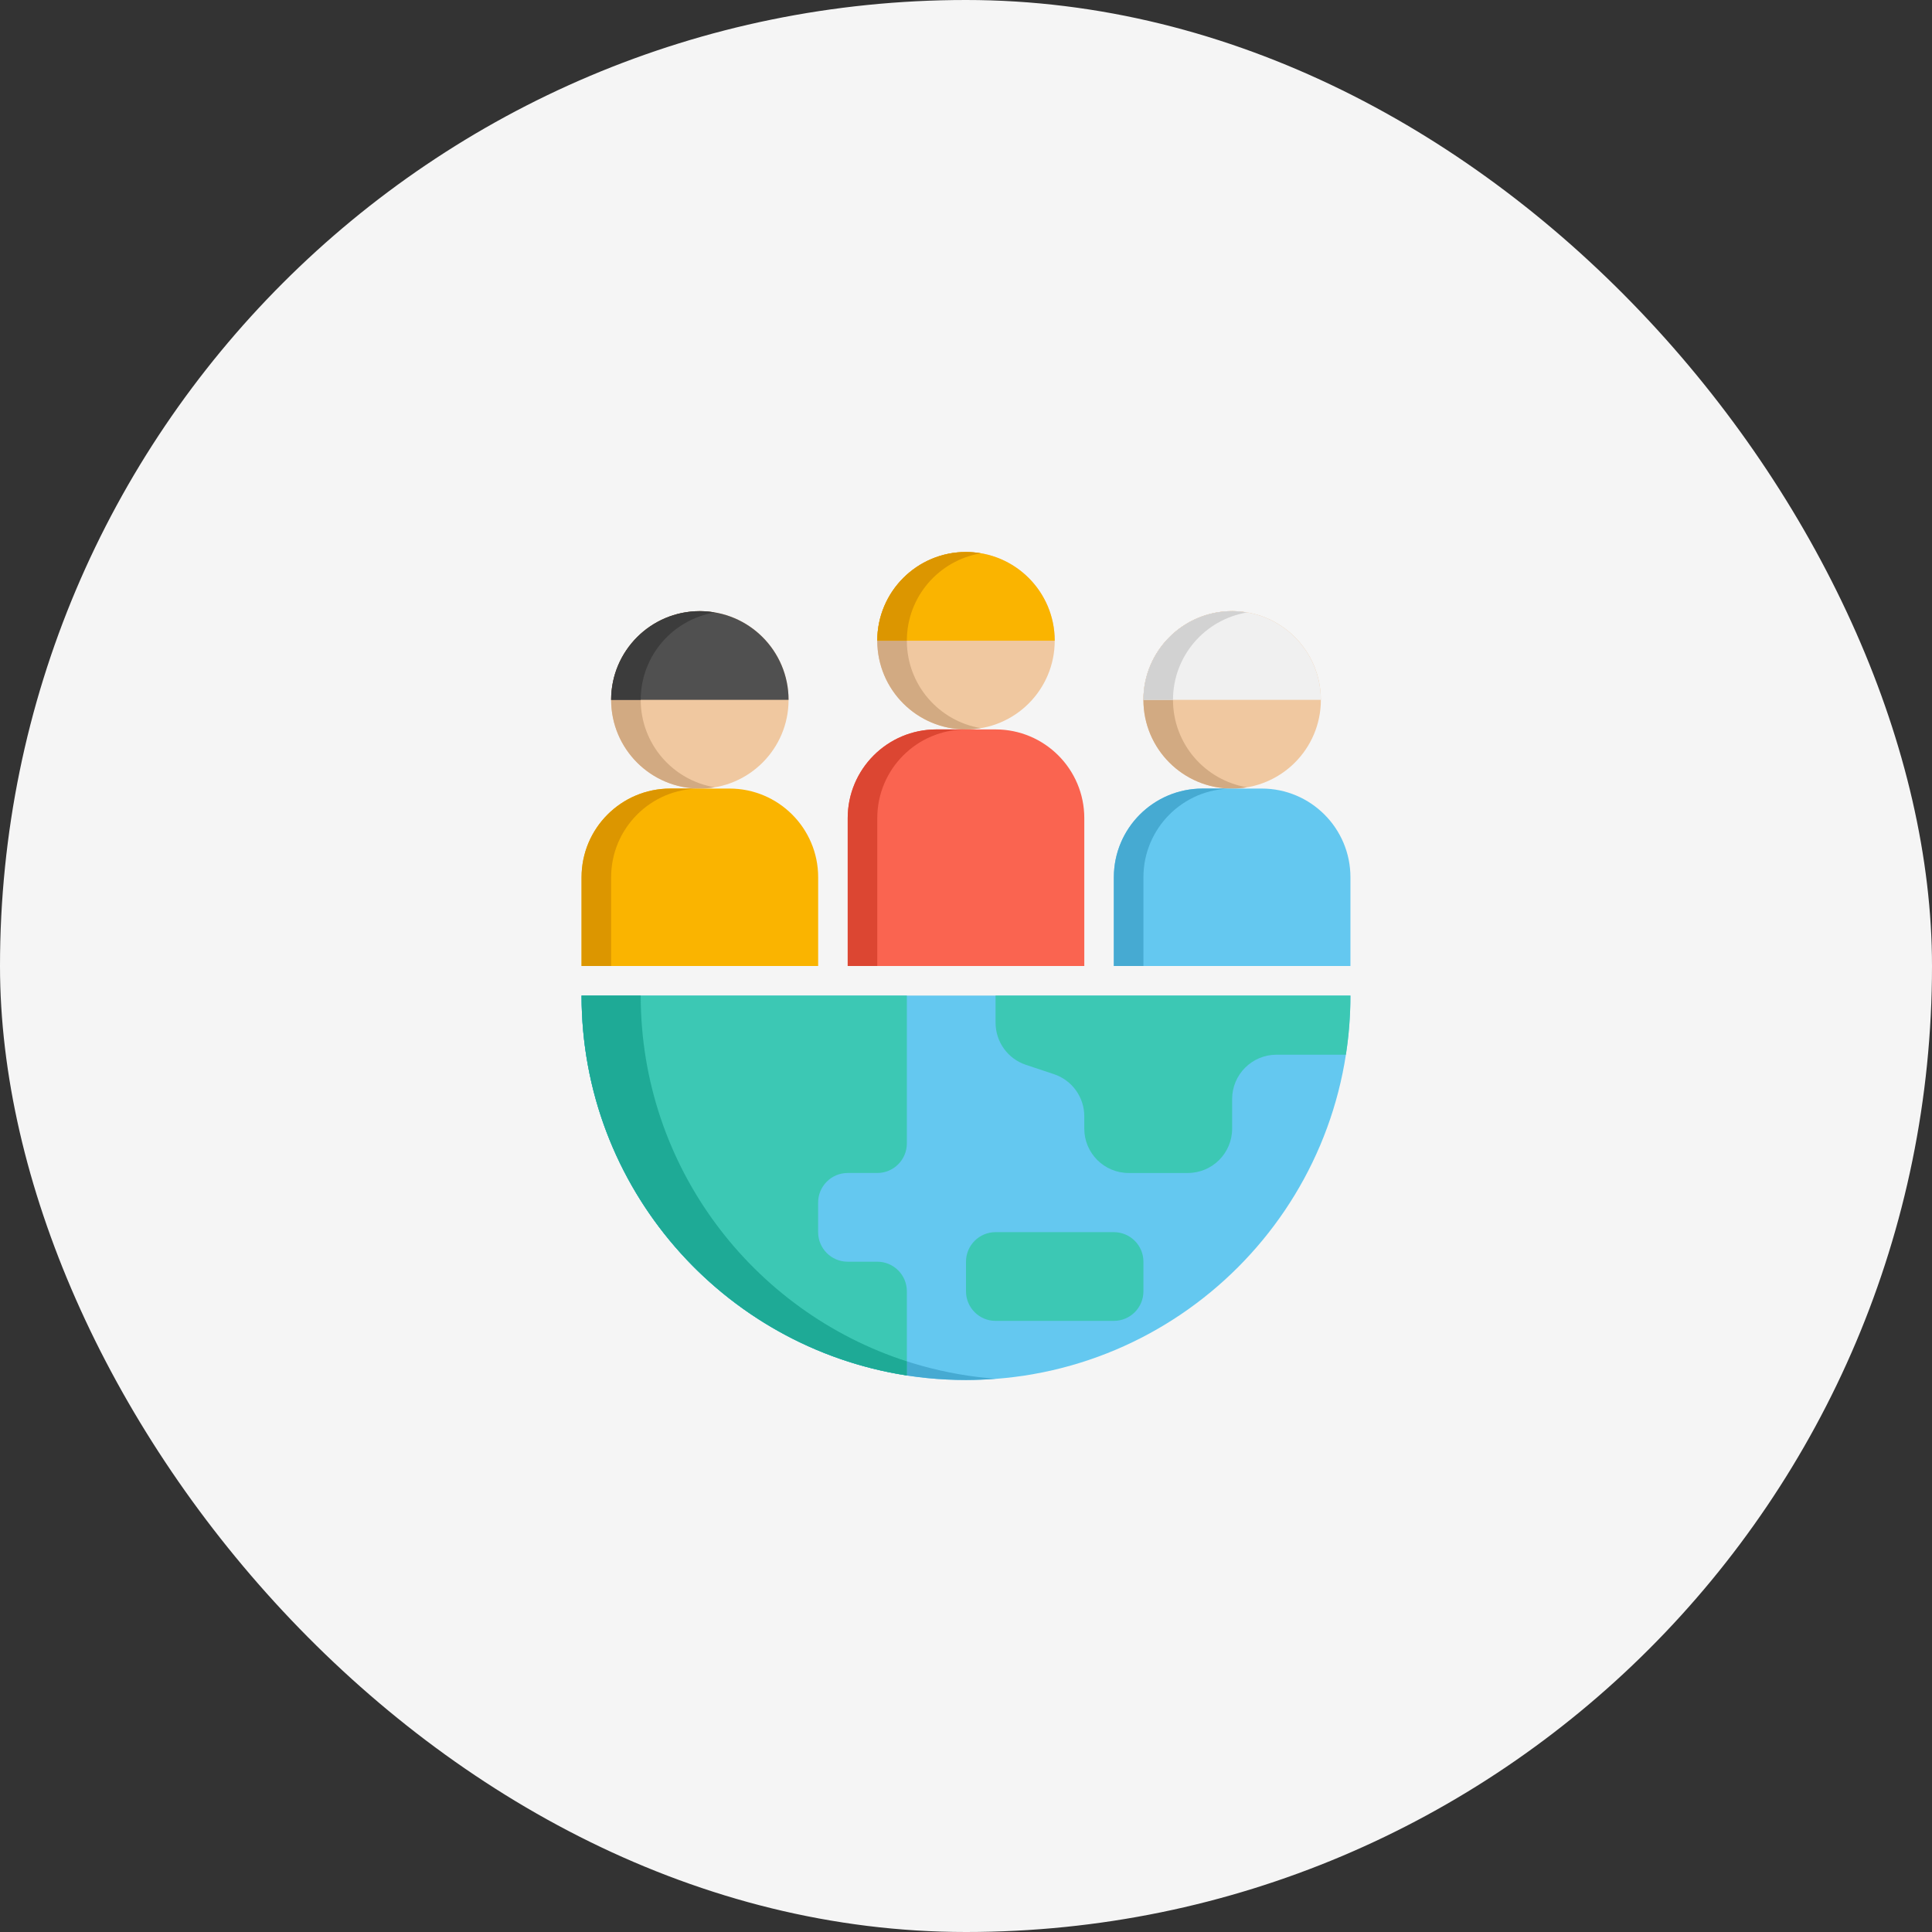 <?xml version="1.0" encoding="UTF-8"?>
<svg id="_レイヤー_2" data-name="レイヤー 2" xmlns="http://www.w3.org/2000/svg" width="140" height="140" viewBox="0 0 140 140">
  <rect x="0" y="0" width="140" height="140" fill="#333333" stroke="none"/>
  <defs>
    <style>
      .cls-1 {
        fill: #fa6450;
      }

      .cls-2 {
        fill: #3c3c3c;
      }

      .cls-3 {
        fill: #d2d2d2;
      }

      .cls-4 {
        fill: #46aad2;
      }

      .cls-5 {
        fill: #dc9600;
      }

      .cls-6 {
        fill: #505050;
      }

      .cls-7 {
        fill: #dc4632;
      }

      .cls-8 {
        fill: #f0f0f0;
      }

      .cls-9 {
        fill: #fab400;
      }

      .cls-10 {
        fill: #1eaa96;
      }

      .cls-11 {
        fill: #64c8f0;
      }

      .cls-12 {
        fill: #d2aa82;
      }

      .cls-13 {
        fill: #f5f5f5;
      }

      .cls-14 {
        fill: #f0c8a0;
      }

      .cls-15 {
        fill: #3cc8b4;
      }
    </style>
  </defs>
  <g id="_レイヤー_1-2" data-name="レイヤー 1">
    <g>
      <rect class="cls-13" x="0" y="0" width="140" height="140" rx="70" ry="70"/>
      <g id="Icons">
        <g>
          <path class="cls-11" d="M70,100c15.385,0,27.857-12.472,27.857-27.857h-55.714c0,15.385,12.472,27.857,27.857,27.857Z"/>
          <path class="cls-4" d="M70,100c.722,0,1.435-.036,2.143-.09-14.383-1.095-25.714-13.104-25.714-27.767h-4.286c0,15.385,12.472,27.857,27.857,27.857Z"/>
          <path class="cls-15" d="M65.714,99.671v-6.1c0-1.184-.96-2.143-2.143-2.143h-2.143c-1.184,0-2.143-.959-2.143-2.143v-2.143c0-1.184.959-2.143,2.143-2.143h2.143c1.183,0,2.143-.959,2.143-2.143v-10.714h-23.571c0,13.928,10.221,25.467,23.571,27.528Z"/>
          <path class="cls-10" d="M46.429,72.143h-4.286c0,13.928,10.221,25.467,23.571,27.528v-1.021c-11.19-3.616-19.286-14.114-19.286-26.507Z"/>
          <path class="cls-15" d="M80.714,89.286h-8.571c-1.184,0-2.143.959-2.143,2.143v2.143c0,1.184.959,2.143,2.143,2.143h8.571c1.184,0,2.143-.959,2.143-2.143v-2.143c0-1.184-.959-2.143-2.143-2.143Z"/>
          <path class="cls-15" d="M72.143,74.112c0,1.383.885,2.612,2.197,3.049l2.032.677c1.314.438,2.199,1.666,2.199,3.049v.898c0,1.775,1.439,3.214,3.214,3.214h4.286c1.775,0,3.214-1.439,3.214-3.214v-2.143c0-1.775,1.439-3.214,3.214-3.214h5.028c.216-1.397.329-2.829.329-4.286h-25.714v1.969Z"/>
          <path class="cls-14" d="M50.714,57.143c-3.551,0-6.429-2.878-6.429-6.429s2.878-6.429,6.429-6.429,6.429,2.878,6.429,6.429-2.878,6.429-6.429,6.429Z"/>
          <path class="cls-12" d="M46.429,50.714c0-3.184,2.318-5.821,5.357-6.332-.349-.059-.706-.096-1.071-.096-3.551,0-6.429,2.878-6.429,6.429s2.878,6.429,6.429,6.429c.365,0,.722-.037,1.071-.096-3.04-.511-5.357-3.148-5.357-6.332Z"/>
          <path class="cls-6" d="M50.714,44.286c-3.551,0-6.429,2.878-6.429,6.429h12.857c0-3.551-2.878-6.429-6.429-6.429Z"/>
          <path class="cls-2" d="M51.786,44.382c-.349-.059-.706-.096-1.071-.096-3.551,0-6.429,2.878-6.429,6.429h2.143c0-3.184,2.318-5.821,5.357-6.332Z"/>
          <path class="cls-9" d="M59.286,70h-17.143v-6.429c0-3.551,2.878-6.429,6.429-6.429h4.286c3.551,0,6.429,2.878,6.429,6.429v6.429Z"/>
          <path class="cls-5" d="M50.714,57.143h-2.143c-3.551,0-6.429,2.878-6.429,6.429v6.429h2.143v-6.429c0-3.551,2.878-6.429,6.429-6.429Z"/>
          <path class="cls-14" d="M70,52.857c-3.551,0-6.429-2.878-6.429-6.429s2.878-6.429,6.429-6.429,6.429,2.878,6.429,6.429-2.878,6.429-6.429,6.429Z"/>
          <path class="cls-12" d="M65.714,46.429c0-3.184,2.318-5.821,5.357-6.332-.349-.059-.706-.096-1.071-.096-3.551,0-6.429,2.878-6.429,6.429s2.878,6.429,6.429,6.429c.365,0,.722-.037,1.071-.096-3.04-.511-5.357-3.148-5.357-6.332Z"/>
          <path class="cls-9" d="M70,40c-3.551,0-6.429,2.878-6.429,6.429h12.857c0-3.551-2.878-6.429-6.429-6.429Z"/>
          <path class="cls-5" d="M71.071,40.096c-.349-.059-.706-.096-1.071-.096-3.551,0-6.429,2.878-6.429,6.429h2.143c0-3.184,2.318-5.821,5.357-6.332Z"/>
          <path class="cls-1" d="M78.571,70h-17.143v-10.714c0-3.551,2.878-6.429,6.429-6.429h4.286c3.551,0,6.429,2.878,6.429,6.429v10.714Z"/>
          <path class="cls-7" d="M70,52.857h-2.143c-3.551,0-6.429,2.878-6.429,6.429v10.714h2.143v-10.714c0-3.551,2.878-6.429,6.429-6.429Z"/>
          <path class="cls-14" d="M89.286,57.143c-3.551,0-6.429-2.878-6.429-6.429s2.878-6.429,6.429-6.429,6.429,2.878,6.429,6.429-2.878,6.429-6.429,6.429Z"/>
          <path class="cls-12" d="M85,50.714c0-3.184,2.318-5.821,5.357-6.332-.349-.059-.706-.096-1.071-.096-3.551,0-6.429,2.878-6.429,6.429s2.878,6.429,6.429,6.429c.365,0,.722-.037,1.071-.096-3.04-.511-5.357-3.148-5.357-6.332Z"/>
          <path class="cls-8" d="M89.286,44.286c-3.551,0-6.429,2.878-6.429,6.429h12.857c0-3.551-2.878-6.429-6.429-6.429Z"/>
          <path class="cls-3" d="M90.357,44.382c-.349-.059-.706-.096-1.071-.096-3.551,0-6.429,2.878-6.429,6.429h2.143c0-3.184,2.318-5.821,5.357-6.332Z"/>
          <path class="cls-11" d="M97.857,70h-17.143v-6.429c0-3.551,2.878-6.429,6.429-6.429h4.286c3.551,0,6.429,2.878,6.429,6.429v6.429Z"/>
          <path class="cls-4" d="M89.286,57.143h-2.143c-3.551,0-6.429,2.878-6.429,6.429v6.429h2.143v-6.429c0-3.551,2.878-6.429,6.429-6.429Z"/>
        </g>
      </g>
    </g>
  </g>
</svg>